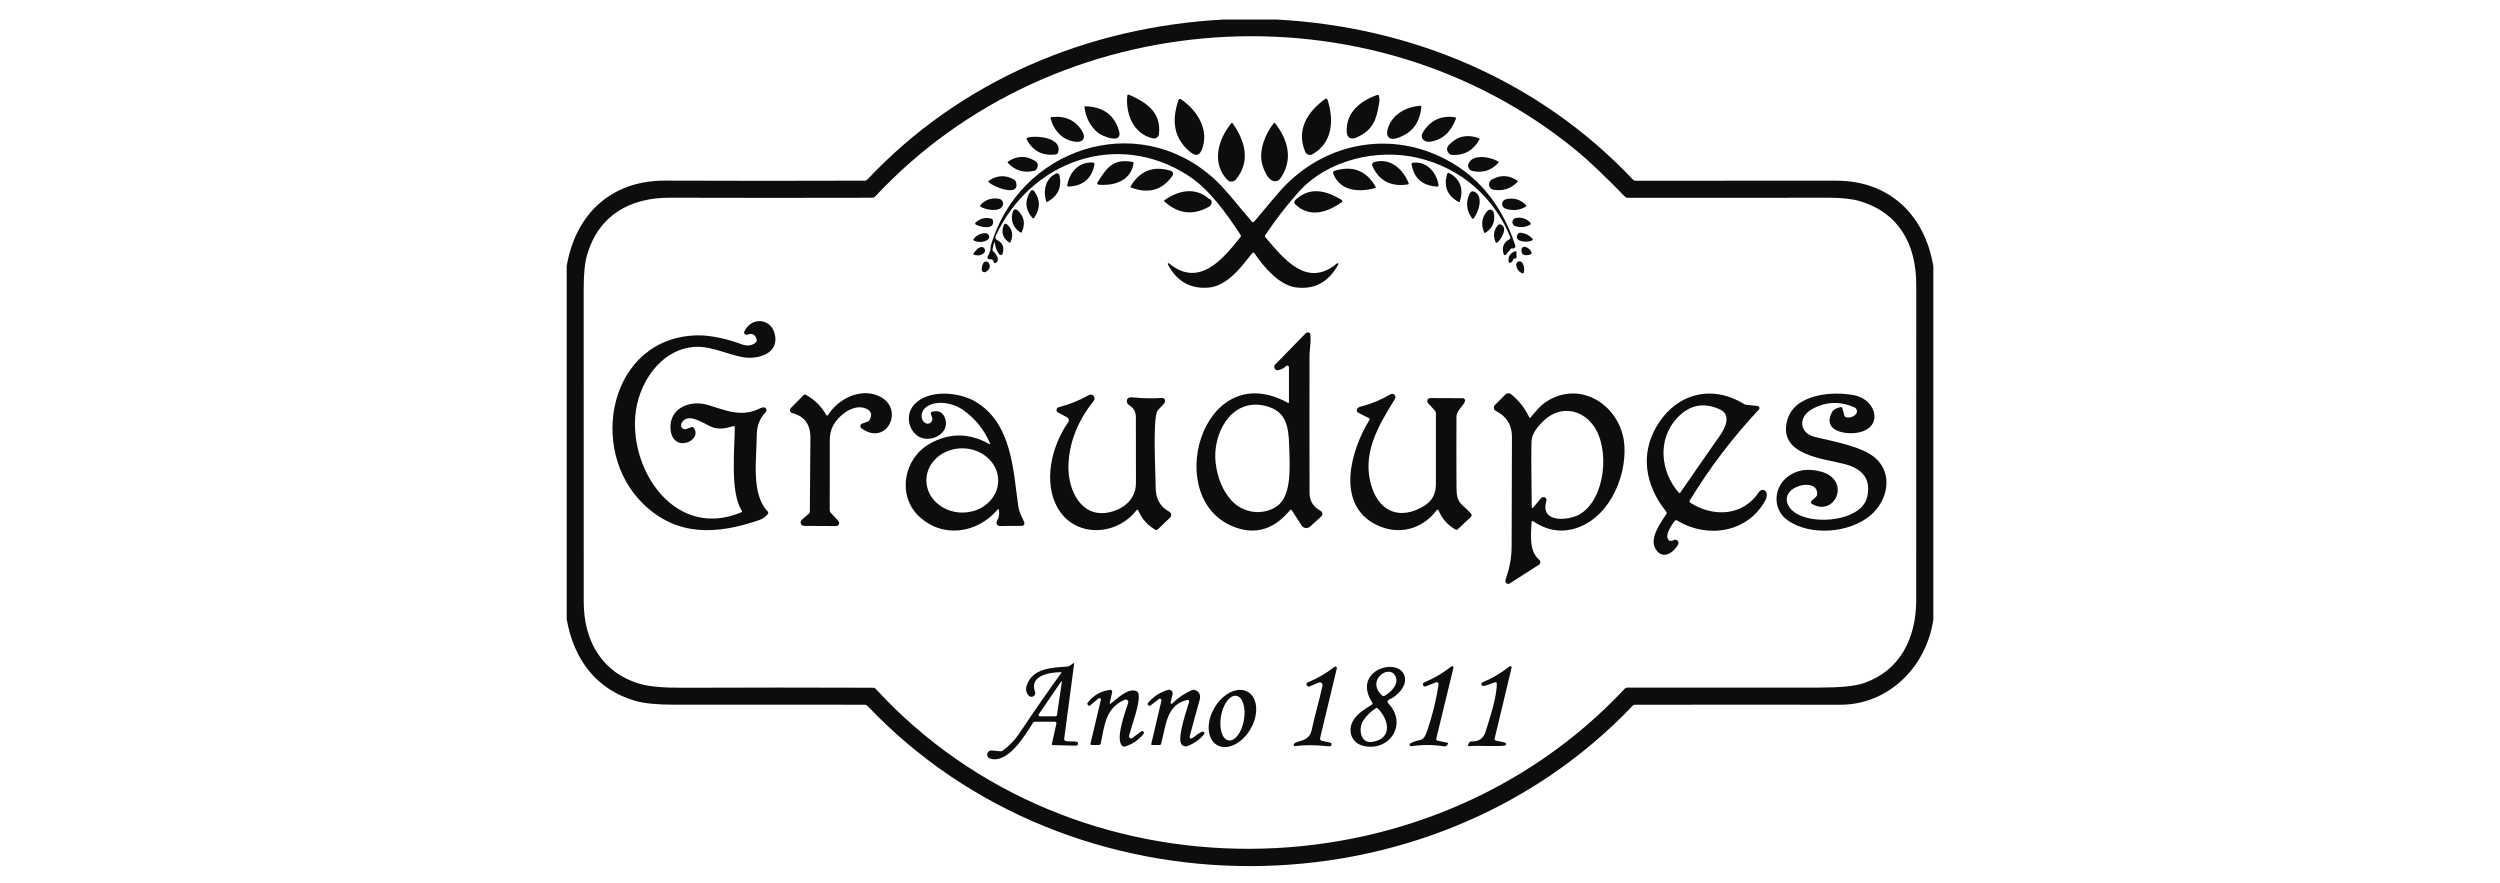 <svg xmlns="http://www.w3.org/2000/svg" width="201" height="71" viewBox="0 0 201 71" fill="none"><path d="M90.632 7.696C90.49 9.167 91.131 10.779 92.696 11.126C92.912 11.173 93.124 11.037 93.173 10.821C93.177 10.808 93.179 10.794 93.181 10.781C93.376 9.02 92.18 8.241 90.776 7.612C90.725 7.59 90.667 7.611 90.642 7.662C90.636 7.673 90.634 7.684 90.632 7.696Z" fill="#0D0D0D"></path><path d="M110.889 8.268C110.919 8.086 110.914 7.902 110.87 7.717C110.849 7.635 110.8 7.607 110.72 7.635C109.356 8.114 108.208 9.048 108.276 10.59C108.299 11.09 108.615 11.253 109.068 11.052C110.412 10.454 110.662 9.622 110.889 8.268Z" fill="#0D0D0D"></path><path d="M95.65 12.185C96.046 12.518 96.387 12.611 96.622 12.043C97.28 10.45 96.224 8.83 94.945 7.976C94.885 7.936 94.803 7.953 94.763 8.014C94.758 8.023 94.752 8.035 94.748 8.044C94.227 9.586 94.288 11.035 95.65 12.185Z" fill="#0D0D0D"></path><path d="M106.544 7.955C105.133 8.976 104.193 10.423 104.938 12.204C105.027 12.414 105.267 12.514 105.476 12.425C105.491 12.42 105.506 12.412 105.521 12.403C107.158 11.48 107.259 9.635 106.732 8.016C106.711 7.951 106.641 7.915 106.577 7.936C106.565 7.942 106.554 7.948 106.544 7.955Z" fill="#0D0D0D"></path><path d="M88.237 10.647C88.571 10.938 90.312 11.671 89.967 10.508C89.594 9.245 88.698 8.59 87.278 8.544C87.212 8.541 87.184 8.573 87.193 8.639C87.305 9.469 87.652 10.139 88.237 10.647Z" fill="#0D0D0D"></path><path d="M114.179 8.505C112.999 8.59 111.828 9.251 111.546 10.478C111.424 11.001 111.737 11.283 112.252 11.126C113.484 10.758 114.156 9.918 114.274 8.603C114.282 8.533 114.249 8.501 114.179 8.505Z" fill="#0D0D0D"></path><path d="M84.471 9.537C84.744 10.535 85.47 11.323 86.546 11.402C87.109 11.444 87.296 11.054 87.031 10.596C86.51 9.688 85.688 9.294 84.559 9.41C84.479 9.417 84.451 9.459 84.471 9.537Z" fill="#0D0D0D"></path><path d="M117.052 9.56C117.07 9.508 117.046 9.452 116.993 9.431C116.985 9.429 116.98 9.427 116.972 9.425C115.86 9.266 115.005 9.668 114.405 10.633C114.132 11.071 114.479 11.459 114.958 11.395C115.937 11.266 116.635 10.654 117.052 9.56Z" fill="#0D0D0D"></path><path d="M98.677 14.46C98.853 14.641 99.143 14.647 99.326 14.473C99.338 14.461 99.349 14.448 99.361 14.437C100.575 12.978 100.099 11.308 99.103 9.914C99.069 9.865 99.033 9.865 98.995 9.912C97.881 11.257 97.426 13.155 98.677 14.46Z" fill="#0D0D0D"></path><path d="M102.882 14.424C104.006 12.921 103.585 11.285 102.537 9.931C102.488 9.866 102.437 9.866 102.388 9.931C101.723 10.791 101.188 12.098 101.48 13.189C101.62 13.713 102.048 14.855 102.787 14.503C102.825 14.484 102.859 14.456 102.882 14.424Z" fill="#0D0D0D"></path><path d="M85.06 12.276C85.483 11.056 83.273 10.857 82.616 11.071C82.534 11.098 82.515 11.149 82.555 11.223C83.042 12.145 83.817 12.545 84.876 12.421C84.96 12.414 85.031 12.357 85.06 12.276Z" fill="#0D0D0D"></path><path d="M116.505 11.639C116.306 11.85 116.291 12.069 116.46 12.295C116.534 12.395 116.653 12.457 116.78 12.461C117.758 12.493 118.476 12.082 118.936 11.228C118.97 11.168 118.955 11.126 118.891 11.103C117.955 10.772 117.159 10.95 116.505 11.639Z" fill="#0D0D0D"></path><path d="M80.002 19.638C80.046 19.939 80.16 20.208 80.342 20.449C80.393 20.515 80.487 20.528 80.554 20.479C80.579 20.46 80.597 20.435 80.605 20.405C80.77 19.896 80.626 19.53 80.175 19.306C80.05 19.246 79.995 19.094 80.054 18.968C82.839 12.961 89.824 10.41 95.539 14.122C97.244 15.23 98.587 17.13 99.741 18.886C99.779 18.945 99.777 19.002 99.735 19.056C98.24 20.954 96.357 23.134 93.981 21.17C93.955 21.149 93.919 21.155 93.898 21.18C93.885 21.197 93.881 21.221 93.89 21.242C94.597 22.608 95.681 23.235 97.14 23.125C98.697 23.006 99.843 21.409 100.685 20.346C100.721 20.301 100.787 20.293 100.834 20.331C100.842 20.339 100.849 20.346 100.857 20.356C101.562 21.415 102.831 22.928 104.178 23.106C105.681 23.303 106.821 22.689 107.598 21.265C107.619 21.235 107.611 21.191 107.581 21.17C107.553 21.151 107.515 21.155 107.492 21.18C105.073 23.21 103.206 20.793 101.738 19.077C101.694 19.028 101.691 18.956 101.727 18.901C102.536 17.697 103.407 16.566 104.339 15.509C106.702 12.827 110.74 11.925 114.012 12.696C117.42 13.497 120.088 15.81 121.429 19.062C121.456 19.125 121.429 19.199 121.37 19.229C120.891 19.485 120.732 19.884 120.893 20.428C120.91 20.486 120.973 20.523 121.031 20.506C121.052 20.5 121.071 20.486 121.086 20.47L121.469 20.005C121.494 19.977 121.526 19.964 121.564 19.968C121.581 19.97 121.6 19.971 121.621 19.977C121.719 19.996 121.816 19.932 121.835 19.833C121.84 19.803 121.838 19.771 121.829 19.742C120.715 16.335 118.691 13.944 115.755 12.575C111.533 10.607 106.742 11.531 103.443 14.8C102.659 15.579 101.706 16.82 100.827 17.82C100.77 17.886 100.711 17.886 100.652 17.82C99.639 16.66 98.566 15.229 97.57 14.333C91.359 8.755 81.912 11.978 79.662 19.757C79.644 19.812 79.639 19.869 79.644 19.926C79.654 20.072 79.576 20.301 79.413 20.615C79.372 20.693 79.402 20.788 79.48 20.829C79.51 20.845 79.546 20.852 79.58 20.846C79.758 20.818 79.864 20.888 79.894 21.057C79.912 21.161 79.968 21.187 80.061 21.136C80.442 20.922 80.086 20.405 79.866 20.218C79.805 20.166 79.785 20.102 79.802 20.024L79.893 19.628C79.934 19.431 79.972 19.433 80.002 19.638Z" fill="#0D0D0D"></path><path d="M83.206 12.929C82.494 12.497 81.781 12.512 81.067 12.975C81.005 13.016 80.999 13.064 81.05 13.117C81.638 13.728 82.344 13.933 83.17 13.726C83.244 13.71 83.299 13.668 83.337 13.601C83.509 13.31 83.466 13.086 83.206 12.929Z" fill="#0D0D0D"></path><path d="M118.071 13.149C117.976 13.369 118.077 13.622 118.294 13.719C118.319 13.73 118.346 13.738 118.374 13.745C119.189 13.929 119.88 13.719 120.449 13.113C120.5 13.058 120.494 13.012 120.43 12.973C119.882 12.632 118.425 12.331 118.071 13.149Z" fill="#0D0D0D"></path><path d="M91.053 13.024C89.489 12.711 88.95 13.533 88.232 14.677C88.2 14.73 88.213 14.799 88.264 14.831C88.28 14.84 88.297 14.846 88.316 14.848C89.598 14.952 90.894 14.554 91.139 13.145C91.15 13.077 91.122 13.037 91.053 13.024Z" fill="#0D0D0D"></path><path d="M113.253 14.725C112.808 13.598 111.772 12.653 110.479 13.035C110.358 13.071 110.29 13.198 110.326 13.317C110.33 13.327 110.334 13.336 110.337 13.348C110.875 14.539 111.827 15.034 113.195 14.829C113.257 14.818 113.276 14.784 113.253 14.725Z" fill="#0D0D0D"></path><path d="M87.877 13.071C86.763 12.98 85.977 13.846 85.812 14.876C85.797 14.963 85.835 15.003 85.922 14.999C87.094 14.941 87.784 14.348 87.995 13.219C88.008 13.149 87.96 13.082 87.892 13.071C87.885 13.073 87.881 13.073 87.877 13.071Z" fill="#0D0D0D"></path><path d="M115.658 14.892C115.524 13.876 114.709 12.944 113.601 13.081C113.531 13.088 113.481 13.153 113.489 13.225C113.489 13.227 113.489 13.23 113.491 13.232C113.699 14.355 114.387 14.944 115.556 15.001C115.609 15.005 115.655 14.963 115.658 14.91C115.658 14.903 115.658 14.897 115.658 14.892Z" fill="#0D0D0D"></path><path d="M94.13 13.729C92.73 13.312 91.657 13.721 90.915 14.956C90.877 15.02 90.892 15.066 90.964 15.09C92.36 15.604 93.461 15.282 94.268 14.126C94.35 14.009 94.323 13.848 94.206 13.764C94.183 13.749 94.158 13.736 94.13 13.729Z" fill="#0D0D0D"></path><path d="M107.194 13.975C107.768 15.386 109.268 15.471 110.559 15.121C110.597 15.111 110.619 15.073 110.61 15.035C110.608 15.03 110.606 15.022 110.602 15.017C109.856 13.717 108.757 13.289 107.307 13.73C107.213 13.759 107.158 13.861 107.188 13.958C107.19 13.965 107.192 13.969 107.194 13.975Z" fill="#0D0D0D"></path><path d="M84.918 13.95C84.054 14.333 83.855 15.323 84.103 16.16C84.126 16.234 84.169 16.251 84.236 16.215C85.082 15.734 85.395 15.02 85.175 14.077C85.153 13.977 85.054 13.916 84.954 13.939C84.94 13.943 84.929 13.946 84.918 13.95Z" fill="#0D0D0D"></path><path d="M116.331 14.039C116.07 15.024 116.383 15.753 117.269 16.232C117.321 16.261 117.355 16.246 117.374 16.191C117.684 15.196 117.419 14.446 116.58 13.941C116.451 13.863 116.369 13.897 116.331 14.039Z" fill="#0D0D0D"></path><path d="M81.509 14.425C80.846 14.058 80.187 14.083 79.531 14.503C79.459 14.549 79.454 14.602 79.514 14.662C79.884 15.035 82.008 15.871 81.695 14.664C81.668 14.562 81.602 14.477 81.509 14.425Z" fill="#0D0D0D"></path><path d="M121.956 14.495C121.284 14.067 120.609 14.05 119.933 14.444C119.722 14.568 119.652 14.836 119.776 15.045C119.842 15.158 119.954 15.236 120.082 15.257C120.816 15.38 121.447 15.183 121.975 14.664C122.04 14.6 122.034 14.543 121.956 14.495Z" fill="#0D0D0D"></path><path d="M82.862 15.367C82.374 16.117 82.419 16.837 83.003 17.526C83.033 17.564 83.09 17.568 83.126 17.537C83.131 17.534 83.135 17.528 83.141 17.522C83.656 16.785 83.658 16.066 83.145 15.361C83.09 15.284 82.982 15.266 82.904 15.323C82.889 15.335 82.874 15.35 82.862 15.367Z" fill="#0D0D0D"></path><path d="M118.161 15.571C117.83 16.259 117.894 16.918 118.353 17.551C118.398 17.613 118.444 17.615 118.489 17.553C118.878 17.047 119.289 15.823 118.584 15.435C118.396 15.333 118.254 15.378 118.161 15.571Z" fill="#0D0D0D"></path><path d="M97.183 15.969C96.095 15.017 94.727 15.312 93.642 16.083C93.585 16.125 93.583 16.168 93.636 16.215C94.737 17.202 95.923 17.339 97.192 16.627C97.393 16.515 97.477 16.278 97.38 16.1C97.372 16.087 97.365 16.073 97.355 16.062C97.338 16.039 97.221 16.005 97.183 15.969Z" fill="#0D0D0D"></path><path d="M107.883 16.085C106.657 15.327 105.295 14.954 104.129 16.102C104.042 16.185 104.04 16.325 104.124 16.412C104.126 16.414 104.127 16.416 104.129 16.418C105.298 17.555 106.729 17.07 107.886 16.251C107.932 16.219 107.943 16.157 107.911 16.111C107.903 16.1 107.894 16.09 107.883 16.085Z" fill="#0D0D0D"></path><path d="M80.326 15.984C79.733 15.88 79.235 16.045 78.832 16.479C78.796 16.517 78.796 16.575 78.833 16.613C78.839 16.619 78.845 16.623 78.85 16.627C79.258 16.865 80.357 17.098 80.614 16.535C80.705 16.339 80.62 16.106 80.423 16.015C80.394 16.001 80.36 15.99 80.326 15.984Z" fill="#0D0D0D"></path><path d="M121.07 16.02C120.86 16.07 120.731 16.282 120.78 16.492C120.81 16.621 120.905 16.725 121.03 16.77C121.595 16.967 122.137 16.922 122.654 16.63C122.701 16.604 122.716 16.545 122.69 16.498C122.686 16.49 122.68 16.483 122.675 16.477C122.226 16.026 121.691 15.874 121.07 16.02Z" fill="#0D0D0D"></path><path d="M81.442 16.981C81.226 17.683 81.414 18.248 82.009 18.672C82.081 18.723 82.134 18.708 82.168 18.628C82.461 17.941 82.335 17.359 81.785 16.882C81.698 16.805 81.563 16.814 81.486 16.901C81.467 16.924 81.452 16.95 81.442 16.981Z" fill="#0D0D0D"></path><path d="M119.593 16.95C119.144 17.441 119.051 18.009 119.313 18.657C119.343 18.731 119.392 18.746 119.458 18.7C120.034 18.303 120.245 17.763 120.091 17.081C120.055 16.926 119.9 16.827 119.745 16.863C119.684 16.876 119.633 16.907 119.593 16.95Z" fill="#0D0D0D"></path><path d="M79.679 17.572C79.211 17.458 78.798 17.566 78.441 17.89C78.398 17.93 78.394 17.998 78.434 18.041C78.44 18.049 78.447 18.055 78.457 18.06C78.773 18.253 80.018 18.528 79.83 17.725C79.811 17.642 79.76 17.592 79.679 17.572Z" fill="#0D0D0D"></path><path d="M123.033 17.89C122.72 17.573 122.337 17.452 121.883 17.524C121.697 17.555 121.572 17.731 121.602 17.916C121.623 18.043 121.714 18.147 121.837 18.185C122.239 18.305 122.625 18.272 122.997 18.089C123.059 18.058 123.084 17.983 123.052 17.92C123.05 17.911 123.042 17.899 123.033 17.89Z" fill="#0D0D0D"></path><path d="M80.71 18.079C80.475 18.644 80.608 19.11 81.106 19.477C81.178 19.532 81.231 19.517 81.266 19.433C81.491 18.875 81.387 18.407 80.951 18.026C80.888 17.971 80.792 17.977 80.737 18.039C80.725 18.051 80.716 18.064 80.71 18.079Z" fill="#0D0D0D"></path><path d="M120.427 18.11C120.093 18.503 120.029 18.951 120.235 19.451C120.268 19.53 120.319 19.543 120.387 19.49C120.69 19.257 121.279 18.272 120.66 18.049C120.567 18.015 120.489 18.036 120.427 18.11Z" fill="#0D0D0D"></path><path d="M122.036 18.816C121.629 19.458 122.834 19.534 123.181 19.327C123.249 19.288 123.256 19.238 123.203 19.18C122.948 18.909 122.631 18.752 122.256 18.71C122.169 18.702 122.084 18.742 122.036 18.816Z" fill="#0D0D0D"></path><path d="M78.331 19.358C78.689 19.503 79.038 19.485 79.377 19.301C79.521 19.223 79.574 19.045 79.496 18.901C79.445 18.805 79.343 18.746 79.233 18.746C78.843 18.75 78.528 18.901 78.29 19.2C78.237 19.272 78.25 19.323 78.331 19.358Z" fill="#0D0D0D"></path><path d="M78.341 20.291L78.286 20.345C78.254 20.377 78.254 20.43 78.286 20.462C78.295 20.471 78.307 20.479 78.318 20.483C78.619 20.583 78.881 20.538 79.103 20.35C79.22 20.248 79.231 20.07 79.129 19.954C79.053 19.867 78.932 19.835 78.824 19.875C78.659 19.935 78.528 20.036 78.434 20.18C78.405 20.218 78.375 20.256 78.341 20.291Z" fill="#0D0D0D"></path><path d="M122.33 20.041C122.285 20.439 122.491 20.591 122.952 20.492C123.149 20.451 123.192 20.346 123.079 20.178C122.967 20.009 122.814 19.899 122.616 19.846C122.493 19.814 122.366 19.888 122.334 20.011C122.334 20.019 122.332 20.03 122.33 20.041Z" fill="#0D0D0D"></path><path d="M121.74 20.793C121.762 20.793 121.785 20.793 121.808 20.793C121.872 20.795 121.925 20.744 121.927 20.68C121.927 20.678 121.927 20.676 121.927 20.676L121.922 20.28C121.92 20.206 121.884 20.18 121.814 20.203C121.416 20.341 121.241 20.621 121.294 21.043C121.302 21.102 121.355 21.142 121.412 21.134C121.423 21.133 121.435 21.129 121.446 21.125C121.556 21.074 121.63 20.983 121.666 20.852C121.675 20.816 121.702 20.795 121.74 20.793Z" fill="#0D0D0D"></path><path d="M79.057 21.155C78.981 21.294 78.938 21.458 78.93 21.653C78.924 21.776 79.019 21.883 79.144 21.888C79.191 21.89 79.239 21.877 79.278 21.852C79.576 21.655 79.654 21.426 79.51 21.161C79.442 21.036 79.284 20.989 79.157 21.057C79.116 21.079 79.08 21.114 79.057 21.155Z" fill="#0D0D0D"></path><path d="M122.394 21.133C122.311 21.008 122.144 20.973 122.019 21.057C121.932 21.115 121.885 21.22 121.902 21.324C121.951 21.627 122.103 21.841 122.353 21.966C122.444 22.011 122.499 21.985 122.52 21.886C122.58 21.602 122.538 21.35 122.394 21.133Z" fill="#0D0D0D"></path><path d="M59.077 34.368C59.065 36.128 58.694 39.587 59.63 41.043C59.675 41.113 59.66 41.164 59.584 41.195C54.404 43.361 50.706 38.037 51.075 33.463C51.284 30.862 53.08 28.057 55.901 27.885C57.286 27.802 58.942 28.709 60.118 28.762C61.297 28.815 62.678 28.245 62.275 26.8C61.92 25.534 60.378 25.495 59.842 26.652C59.798 26.745 59.838 26.856 59.933 26.9C59.978 26.921 60.029 26.923 60.077 26.906C60.486 26.76 60.738 26.892 60.835 27.307C60.856 27.396 60.831 27.472 60.765 27.531C60.458 27.8 60.071 27.847 59.609 27.673C58.576 27.283 57.201 26.945 56.089 26.962C49.012 27.082 47.172 36.141 51.74 40.538C54.471 43.166 57.669 42.973 61.043 41.812C61.344 41.706 61.575 41.543 61.739 41.32C61.782 41.257 61.776 41.172 61.723 41.117C60.376 39.748 60.833 36.889 60.84 35.113C60.842 34.283 61.028 33.7 61.566 33.133C61.653 33.042 61.649 32.901 61.56 32.813C61.523 32.777 61.473 32.755 61.422 32.751C61.369 32.747 61.214 32.774 61.161 32.802C59.635 33.613 58.321 32.972 56.888 32.552C55.462 32.132 53.768 32.825 53.913 34.518C54.088 36.501 56.539 35.435 55.774 34.391C55.734 34.336 55.66 34.313 55.596 34.338L55.189 34.49C55.022 34.552 54.838 34.469 54.776 34.3C54.745 34.219 54.749 34.126 54.787 34.046C55.238 33.103 56.521 34.014 57.119 34.283C57.771 34.577 58.307 34.448 58.951 34.264C59.035 34.243 59.078 34.278 59.077 34.368Z" fill="#0D0D0D"></path><path d="M106.25 41.13C106.227 41.108 106.205 41.091 106.178 41.075C105.587 40.757 105.289 40.276 105.288 39.632C105.278 35.922 105.278 32.209 105.286 28.499C105.286 28.26 105.477 26.877 105.289 26.762C105.189 26.697 105.056 26.716 104.971 26.802L102.525 29.307C102.419 29.413 102.421 29.582 102.525 29.688C102.59 29.749 102.677 29.775 102.764 29.76C103.01 29.715 103.221 29.607 103.399 29.434C103.452 29.381 103.537 29.381 103.592 29.434C103.617 29.459 103.632 29.493 103.632 29.531V32.323C103.632 32.397 103.599 32.417 103.533 32.382C96.578 28.557 93.289 40.397 99.435 42.441C101.063 42.983 102.495 42.505 103.723 41.009C103.768 40.952 103.814 40.954 103.851 41.015L104.653 42.254C104.787 42.46 105.062 42.517 105.267 42.386C105.286 42.373 105.307 42.358 105.324 42.343L106.229 41.52C106.343 41.418 106.352 41.246 106.25 41.13ZM102.654 40.708C101.517 41.483 99.935 41.257 99.016 40.242C98.315 39.467 97.891 38.462 97.739 37.23C97.453 34.895 98.993 31.923 101.779 32.645C103.382 33.06 103.598 34.213 103.647 35.789C103.702 37.581 103.87 39.877 102.654 40.708Z" fill="#0D0D0D"></path><path d="M66.419 33.346C66.03 32.658 65.486 32.124 64.785 31.739C64.719 31.703 64.66 31.713 64.609 31.766L63.58 32.813C63.488 32.906 63.489 33.056 63.582 33.149C63.613 33.179 63.651 33.2 63.694 33.211C64.683 33.457 65.17 34.132 65.157 35.234C65.134 37.196 65.119 39.16 65.111 41.129C65.111 41.195 65.087 41.25 65.037 41.293L64.465 41.788C64.348 41.888 64.335 42.066 64.435 42.184C64.488 42.246 64.566 42.28 64.647 42.282L67.216 42.297C67.355 42.299 67.468 42.187 67.468 42.049C67.468 41.985 67.444 41.922 67.4 41.875L66.79 41.223C66.739 41.168 66.712 41.102 66.712 41.028C66.71 39.172 66.712 37.314 66.714 35.458C66.714 34.963 66.801 34.556 66.976 34.234C67.43 33.385 68.609 32.461 69.567 32.827C70.045 33.007 70.16 33.319 69.914 33.762C69.88 33.821 69.827 33.868 69.763 33.891L69.306 34.062C69.196 34.103 69.143 34.224 69.183 34.334C69.198 34.372 69.223 34.404 69.255 34.429C71.349 35.973 72.841 32.711 70.564 31.8C69.082 31.205 67.387 32.097 66.58 33.355C66.527 33.44 66.472 33.437 66.419 33.346Z" fill="#0D0D0D"></path><path d="M82.348 41.986C82.17 41.566 81.939 41.18 81.872 40.721C81.461 37.859 81.378 34.016 78.407 32.281C77.13 31.537 74.712 31.264 73.528 32.499C72.825 33.232 72.954 34.446 73.759 35.035C74.693 35.719 76.471 34.895 75.969 33.59C75.79 33.135 75.448 32.972 74.938 33.103C74.866 33.12 74.819 33.196 74.839 33.268C74.839 33.272 74.839 33.274 74.841 33.279L74.94 33.577C75.004 33.772 74.896 33.984 74.701 34.047C74.591 34.083 74.472 34.065 74.377 34.003C73.977 33.738 74.023 33.111 74.386 32.796C75.203 32.094 76.643 32.397 77.45 32.972C78.409 33.654 79.121 34.539 79.589 35.628C79.627 35.715 79.604 35.736 79.519 35.689C77.903 34.791 76.311 34.787 74.739 35.683C72.647 36.874 72.119 39.818 73.871 41.498C75.741 43.29 78.549 42.928 80.22 40.958C80.258 40.913 80.285 40.918 80.3 40.977C80.374 41.305 80.326 41.606 80.154 41.88C80.076 42.005 80.116 42.172 80.241 42.25C80.283 42.276 80.332 42.29 80.381 42.29L82.158 42.28C82.272 42.28 82.365 42.185 82.365 42.072C82.365 42.038 82.359 42.013 82.348 41.986ZM77.38 41.212H77.335C75.752 41.189 74.481 40.032 74.481 38.621V38.589C74.5 37.174 75.787 36.045 77.357 36.045H77.403C78.998 36.068 80.275 37.242 80.256 38.668C80.237 40.083 78.951 41.212 77.38 41.212Z" fill="#0D0D0D"></path><path d="M130.603 35.838C130.412 32.7 127.104 30.41 124.243 32.351C123.803 32.651 123.428 33.12 123.076 33.55C123.024 33.617 122.981 33.611 122.943 33.535C122.598 32.808 122.113 32.194 121.49 31.692C121.353 31.582 121.156 31.592 121.033 31.717L120.192 32.563C120.076 32.683 120.076 32.87 120.194 32.988C120.217 33.01 120.239 33.029 120.268 33.043C121.134 33.474 121.564 34.169 121.56 35.13C121.55 38.06 121.543 40.992 121.535 43.922C121.533 44.922 121.348 45.735 121.041 46.633C120.999 46.754 121.06 46.888 121.183 46.93C121.251 46.955 121.325 46.945 121.387 46.905L123.733 45.403C123.847 45.33 123.881 45.174 123.805 45.061C123.792 45.038 123.775 45.019 123.754 45.004C122.916 44.32 123.091 42.926 123.14 41.975C123.146 41.879 123.189 41.856 123.267 41.911C124.279 42.594 125.315 42.809 126.378 42.56C129.205 41.897 130.77 38.547 130.603 35.838ZM126.992 41.358C126.099 41.867 123.784 42.074 124.33 40.278C124.358 40.181 124.328 40.077 124.25 40.015C124.144 39.928 123.989 39.943 123.904 40.047L123.301 40.772C123.204 40.888 123.153 40.871 123.151 40.719C123.112 37.935 123.108 36.183 123.136 35.459C123.161 34.829 123.699 34.206 124.182 33.764C125.415 32.633 127.087 32.863 128.077 34.171C129.476 36.009 129.091 40.153 126.992 41.358Z" fill="#0D0D0D"></path><path d="M141.759 39.392C141.634 39.373 141.511 39.429 141.441 39.534C140.143 41.5 137.776 41.611 135.903 40.424C135.825 40.375 135.812 40.312 135.859 40.234C137.462 37.605 139.313 35.166 141.42 32.921C141.484 32.853 141.479 32.747 141.41 32.686C141.384 32.662 141.353 32.647 141.317 32.643C141.024 32.605 140.721 32.573 140.41 32.544C140.34 32.539 140.274 32.518 140.215 32.48C137.576 30.864 134.749 31.666 133.208 34.249C131.857 36.514 132.269 39.026 133.964 41.138C134.01 41.197 134.014 41.278 133.97 41.34C133.411 42.157 132.665 43.269 133.064 44.051C133.563 45.028 134.457 44.572 134.917 43.79C134.991 43.666 134.95 43.504 134.826 43.432C134.747 43.386 134.65 43.382 134.569 43.426C134.332 43.549 134.167 43.5 134.074 43.278C133.921 42.909 134.429 42.168 134.639 41.89C134.698 41.812 134.766 41.799 134.847 41.85C137.278 43.335 140.526 42.831 141.939 40.217C142.083 39.948 142.157 39.45 141.759 39.392ZM134.965 39.604C133.523 37.95 133.22 35.363 134.819 33.628C135.804 32.558 136.95 32.317 138.263 32.908C139.22 33.336 138.72 34.393 138.314 34.974C137.238 36.509 136.168 38.049 135.107 39.594C135.065 39.659 135.016 39.66 134.965 39.604Z" fill="#0D0D0D"></path><path d="M145.913 35.13C144.674 34.827 144.551 33.552 145.643 32.923C146.747 32.287 147.895 32.23 149.087 32.749C149.265 32.827 149.347 33.033 149.271 33.209C149.254 33.251 149.227 33.289 149.195 33.319C148.973 33.537 148.719 33.613 148.43 33.543C148.356 33.526 148.306 33.482 148.287 33.408L148.123 32.819C148.1 32.743 148.051 32.713 147.975 32.732C147.621 32.81 147.393 32.944 147.291 33.135C146.495 34.63 148.322 34.963 149.339 34.789C151.452 34.429 150.902 32.181 149.157 31.796C147.442 31.419 144.294 31.643 143.701 33.76C142.899 36.617 146.641 36.865 148.344 37.321C149.839 37.719 150.432 38.598 150.122 39.958C149.635 42.102 144.866 42.367 143.839 40.736C142.831 39.132 146.203 38.251 146.101 39.746C146.095 39.825 146.059 39.897 146.001 39.95L145.654 40.263C145.589 40.322 145.584 40.42 145.641 40.484C145.652 40.496 145.663 40.507 145.679 40.515C147.535 41.596 148.884 38.579 146.393 37.914C145.355 37.638 144.472 37.772 143.744 38.316C142.577 39.191 142.488 40.952 143.721 41.829C145.55 43.125 148.721 42.862 150.402 41.422C151.779 40.244 152.244 38.083 150.745 36.797C149.669 35.882 147.412 35.495 145.913 35.13Z" fill="#0D0D0D"></path><path d="M115.672 41.053C115.952 41.723 116.407 42.233 117.036 42.581C117.089 42.61 117.155 42.6 117.201 42.559L118.258 41.564C118.334 41.492 118.34 41.373 118.271 41.293C117.565 40.486 117.108 40.555 117.102 39.249C117.093 37.333 117.091 35.414 117.1 33.495C117.102 32.895 118.021 32.372 117.737 32.067C117.709 32.035 117.669 32.016 117.627 32.016L114.984 32.005C114.853 32.005 114.747 32.113 114.747 32.243C114.747 32.302 114.768 32.357 114.808 32.401L115.374 33.022C115.424 33.075 115.446 33.137 115.446 33.211C115.446 35.115 115.446 37.02 115.446 38.928C115.446 39.734 115.121 40.303 114.473 40.691C112.601 41.818 110.966 41.176 110.31 39.215C109.408 36.524 110.822 34.24 112.155 32.071C112.233 31.948 112.195 31.785 112.072 31.707C111.989 31.654 111.883 31.652 111.797 31.703C111.072 32.133 110.272 32.463 109.397 32.692C109.186 32.747 109.084 32.851 109.086 33.008C109.088 33.077 109.126 33.139 109.186 33.171L110.068 33.624C110.13 33.658 110.143 33.706 110.105 33.764C108.605 36.166 107.356 40.536 110.625 42.178C112.381 43.062 114.308 42.606 115.503 41.028C115.573 40.945 115.628 40.95 115.672 41.053Z" fill="#0D0D0D"></path><path d="M91.527 41.056C91.811 41.725 92.267 42.238 92.898 42.598C92.953 42.63 93.022 42.621 93.067 42.579L94.083 41.606C94.196 41.496 94.2 41.316 94.09 41.202C94.069 41.181 94.047 41.163 94.02 41.149C93.283 40.752 92.915 40.1 92.917 39.195C92.919 38.136 92.656 33.698 93.063 33.022C93.219 32.762 93.884 32.38 93.605 32.065C93.562 32.016 93.497 31.988 93.429 31.993C92.66 32.048 91.889 32.033 91.112 31.952C90.722 31.91 90.555 32.035 90.608 32.332C90.627 32.427 90.682 32.508 90.763 32.558C91.112 32.772 91.324 33.079 91.324 33.518C91.324 35.285 91.326 37.058 91.33 38.837C91.332 40.092 90.397 40.909 89.232 41.178C86.913 41.716 85.835 39.365 85.903 37.393C85.968 35.584 86.629 33.885 87.885 32.296C87.919 32.253 87.946 32.211 87.969 32.171C88.048 32.023 87.991 31.84 87.844 31.76C87.751 31.711 87.641 31.713 87.55 31.764C86.782 32.196 85.972 32.522 85.119 32.741C84.996 32.772 84.92 32.897 84.95 33.022C84.966 33.086 85.009 33.139 85.068 33.169L85.792 33.552C85.924 33.622 85.974 33.785 85.903 33.918C85.898 33.927 85.892 33.937 85.886 33.946C84.524 35.878 83.863 38.774 85.037 40.839C86.396 43.221 89.7 43.146 91.362 41.039C91.432 40.954 91.485 40.962 91.527 41.056Z" fill="#0D0D0D"></path><path d="M85.67 59.571C85.587 59.539 85.551 59.478 85.562 59.391L86.358 53.391C86.369 53.307 86.341 53.29 86.273 53.34L86.03 53.51C85.962 53.559 85.888 53.584 85.806 53.592C84.566 53.682 83.008 53.713 82.544 55.12C82.445 55.419 82.504 55.743 82.733 55.95C82.856 56.06 83.048 56.048 83.158 55.925C83.232 55.842 83.254 55.724 83.216 55.622C82.75 54.349 84.289 54.059 85.276 54.044C85.342 54.042 85.356 54.069 85.316 54.122C84.372 55.412 83.241 57.039 81.924 59.005C81.599 59.49 81.166 59.937 80.628 60.346C80.57 60.391 80.503 60.41 80.428 60.403L79.738 60.338C79.554 60.323 79.391 60.46 79.372 60.643C79.359 60.804 79.459 60.948 79.611 60.996C81.053 61.416 82.404 59.141 83.05 58.111C83.086 58.056 83.135 58.028 83.203 58.028H84.816C84.882 58.028 84.937 58.081 84.937 58.149C84.937 58.158 84.937 58.166 84.935 58.175L84.564 59.842C84.554 59.884 84.573 59.907 84.615 59.907L86.498 59.95C86.589 59.952 86.665 59.884 86.676 59.795C86.712 59.492 85.928 59.673 85.67 59.571ZM85.363 54.889L84.982 57.476C84.973 57.543 84.914 57.592 84.846 57.592H83.596C83.576 57.592 83.556 57.586 83.539 57.575C83.493 57.545 83.482 57.48 83.512 57.435L85.276 54.855C85.354 54.743 85.382 54.755 85.363 54.889Z" fill="#0D0D0D"></path><path d="M106.137 59.342L107.481 53.737C107.496 53.673 107.456 53.611 107.393 53.593C107.357 53.584 107.321 53.593 107.291 53.616C106.63 54.131 105.912 54.548 105.137 54.864C105.057 54.897 105.018 54.987 105.05 55.067C105.057 55.086 105.069 55.105 105.084 55.12L105.139 55.173C105.177 55.211 105.22 55.221 105.271 55.2L106.031 54.876C106.141 54.83 106.268 54.882 106.313 54.991C106.331 55.031 106.334 55.075 106.327 55.118C106.079 56.319 105.711 57.486 105.463 58.681C105.232 59.78 104.087 59.473 104.015 59.882C104 59.961 104.034 59.995 104.114 59.986C104.896 59.884 105.798 59.889 106.819 60.003C106.967 60.02 107.049 59.967 107.062 59.848C107.071 59.774 107.039 59.728 106.965 59.711L106.279 59.564C106.179 59.543 106.116 59.444 106.137 59.346C106.137 59.344 106.137 59.342 106.137 59.342Z" fill="#0D0D0D"></path><path d="M115.666 55.018C115.48 56.241 115.181 57.465 114.771 58.687C114.4 59.789 114.203 59.321 113.396 59.763C113.335 59.797 113.314 59.872 113.348 59.933C113.373 59.978 113.424 60.001 113.475 59.995C114.349 59.865 115.224 59.868 116.103 60.005C116.194 60.02 116.27 59.992 116.332 59.922L116.406 59.834C116.433 59.802 116.431 59.757 116.401 59.73C116.391 59.723 116.38 59.717 116.367 59.713L115.58 59.55C115.508 59.537 115.463 59.467 115.476 59.393C115.476 59.391 115.476 59.391 115.476 59.389L116.855 53.696C116.871 53.637 116.835 53.58 116.776 53.565C116.744 53.557 116.71 53.565 116.683 53.586C116.014 54.114 115.285 54.542 114.495 54.868C114.409 54.912 114.375 55.016 114.417 55.101C114.455 55.177 114.542 55.215 114.624 55.188L115.465 54.857C115.541 54.827 115.626 54.862 115.656 54.938C115.667 54.965 115.671 54.991 115.666 55.018Z" fill="#0D0D0D"></path><path d="M120.166 59.391L121.532 53.686C121.546 53.63 121.51 53.573 121.455 53.559C121.424 53.552 121.392 53.559 121.366 53.578C120.704 54.101 119.984 54.527 119.204 54.855C119.12 54.889 119.082 54.986 119.117 55.067C119.124 55.084 119.134 55.099 119.147 55.113C119.276 55.26 119.982 54.906 120.195 54.857C120.289 54.834 120.339 54.87 120.341 54.969C120.35 56.133 119.681 58.031 119.45 58.8C119.281 59.367 118.897 59.638 118.298 59.613C118.224 59.609 118.156 59.649 118.12 59.713L118.037 59.874C118.016 59.916 118.031 59.965 118.073 59.986C118.088 59.994 118.105 59.997 118.122 59.994C118.671 59.914 120.799 60.058 121.034 59.922C121.091 59.889 121.11 59.819 121.078 59.763C121.061 59.734 121.034 59.713 121 59.706L120.259 59.541C120.191 59.53 120.149 59.461 120.166 59.391Z" fill="#0D0D0D"></path><path d="M111.666 56.258C112.297 55.997 113.108 55.205 112.948 54.436C112.6 52.737 108.613 53.819 110.328 56.486C110.37 56.55 110.358 56.601 110.298 56.645C109.737 57.026 109.18 57.306 108.814 57.906C108.305 58.745 108.655 59.761 109.657 59.98C111.719 60.435 113.217 58.209 111.605 56.533C111.539 56.465 111.541 56.359 111.609 56.294C111.626 56.279 111.647 56.268 111.666 56.258ZM110.338 59.647C109.36 59.806 109.184 58.547 109.619 57.91C109.877 57.531 110.207 57.211 110.608 56.946C110.667 56.906 110.722 56.91 110.773 56.961C111.67 57.851 111.993 59.384 110.338 59.647ZM111.302 55.952C111.243 55.984 111.188 55.978 111.137 55.933C109.729 54.664 111.827 53.258 112.236 54.47C112.441 55.073 111.774 55.7 111.302 55.952Z" fill="#0D0D0D"></path><path d="M95.461 56.274C95.525 56.258 95.591 56.3 95.605 56.365C95.608 56.385 95.608 56.406 95.603 56.425C95.411 57.09 94.682 59.187 94.951 59.766C95.044 59.965 95.273 60.058 95.478 59.98C95.993 59.783 96.433 59.477 96.796 59.06C96.853 58.995 96.846 58.899 96.783 58.842C96.781 58.84 96.779 58.838 96.777 58.836C96.618 58.709 96.01 59.274 95.832 59.363C95.768 59.395 95.69 59.37 95.658 59.308C95.642 59.28 95.639 59.245 95.648 59.213C95.91 58.23 96.175 57.259 96.446 56.3C96.556 55.912 96.446 55.586 96.052 55.472C95.978 55.45 95.904 55.455 95.834 55.486C95.239 55.741 94.712 56.099 94.252 56.558C94.222 56.59 94.172 56.592 94.14 56.562C94.119 56.541 94.11 56.512 94.117 56.484L94.273 55.808C94.309 55.652 94.21 55.497 94.053 55.461C94.005 55.45 93.956 55.452 93.909 55.465C93.27 55.651 92.736 56.001 92.304 56.512C92.255 56.575 92.266 56.664 92.329 56.713C92.378 56.753 92.448 56.755 92.501 56.717L93.176 56.2C93.233 56.156 93.314 56.168 93.358 56.224C93.38 56.255 93.39 56.296 93.38 56.334L92.564 59.795C92.547 59.863 92.573 59.899 92.643 59.899H93.233C93.293 59.899 93.333 59.869 93.352 59.808C93.754 58.331 93.765 56.649 95.461 56.274Z" fill="#0D0D0D"></path><path d="M100.325 55.626C100.135 55.516 99.925 55.465 99.705 55.465C98.981 55.465 98.151 56.018 97.63 56.923C97.326 57.45 97.176 58.011 97.176 58.507C97.176 59.124 97.405 59.647 97.85 59.905H97.852C98.657 60.37 99.862 59.789 100.544 58.607C100.85 58.081 100.999 57.52 100.999 57.024C100.999 56.406 100.772 55.883 100.325 55.626ZM100.01 57.899C99.834 58.889 99.281 59.619 98.773 59.53C98.265 59.442 97.994 58.566 98.169 57.575C98.335 56.639 98.837 55.938 99.32 55.938C99.349 55.938 99.377 55.94 99.406 55.944C99.914 56.031 100.185 56.908 100.01 57.899Z" fill="#0D0D0D"></path><path d="M89.228 56.49L89.418 55.635C89.435 55.56 89.388 55.484 89.312 55.467C89.297 55.463 89.28 55.463 89.263 55.465C88.512 55.556 87.908 55.901 87.449 56.499C87.404 56.558 87.408 56.613 87.461 56.666L87.525 56.73C87.554 56.76 87.586 56.762 87.62 56.734L88.327 56.152C88.376 56.113 88.448 56.118 88.488 56.166C88.51 56.194 88.52 56.23 88.51 56.266L87.681 59.757C87.658 59.852 87.694 59.899 87.792 59.899H88.351C88.423 59.899 88.486 59.848 88.501 59.778C88.808 58.333 88.863 56.935 90.428 56.257C90.532 56.211 90.653 56.26 90.699 56.367C90.718 56.41 90.72 56.459 90.706 56.505C90.496 57.188 89.624 59.459 90.242 59.982C90.299 60.03 90.375 60.043 90.445 60.022C91.047 59.836 91.546 59.497 91.942 59.005C91.989 58.944 91.98 58.855 91.919 58.808C91.87 58.768 91.802 58.768 91.75 58.806L91.034 59.34C90.96 59.395 90.858 59.378 90.803 59.304C90.775 59.264 90.763 59.215 90.775 59.168C90.951 58.416 91.741 56.408 91.521 55.73C91.502 55.667 91.457 55.614 91.398 55.582C90.742 55.243 89.822 56.177 89.323 56.552C89.236 56.617 89.204 56.597 89.228 56.49Z" fill="#0D0D0D"></path><path d="M98.38 1.57H102.654C113.573 2.165 123.753 6.465 131.3 14.45C131.349 14.503 131.411 14.53 131.483 14.53C136.857 14.535 142.232 14.534 147.609 14.526C151.855 14.52 154.742 17.214 155.441 21.415V49.8C154.892 53.639 151.803 56.666 147.969 56.66C142.463 56.652 136.955 56.654 131.447 56.662C131.373 56.662 131.313 56.688 131.264 56.741C114.958 73.9 86.087 73.957 69.759 56.768C69.691 56.698 69.598 56.658 69.501 56.658C64.386 56.66 59.267 56.658 54.143 56.656C52.817 56.656 51.803 56.556 51.101 56.355C47.957 55.459 46.135 53.038 45.562 49.779V21.39C46.288 17.153 49.193 14.507 53.461 14.522C58.837 14.543 64.197 14.543 69.543 14.524C69.617 14.524 69.678 14.498 69.727 14.444C77.232 6.461 87.487 2.152 98.38 1.57ZM70.401 55.376C86.299 72.703 114.742 72.368 130.634 55.366C130.684 55.311 130.746 55.285 130.822 55.285C135.989 55.287 141.154 55.285 146.317 55.281C147.95 55.279 149.104 55.167 149.776 54.946C152.804 53.94 154.064 51.271 154.064 48.226C154.07 39.782 154.07 31.338 154.066 22.896C154.066 19.706 152.738 17.153 149.562 16.181C148.939 15.99 148.088 15.897 147.01 15.897C141.627 15.907 136.241 15.909 130.85 15.903C130.775 15.903 130.71 15.876 130.657 15.822C129.359 14.498 127.978 13.113 126.62 12.005C110.045 -1.5 84.831 0.261 70.345 15.82C70.297 15.871 70.231 15.899 70.161 15.899C64.725 15.914 59.289 15.912 53.852 15.897C50.665 15.886 48.158 17.295 47.218 20.434C47.023 21.083 46.927 21.996 46.928 23.169C46.934 31.573 46.936 39.977 46.932 48.381C46.932 51.533 48.399 54.109 51.491 54.993C52.215 55.202 53.357 55.302 54.918 55.296C60.019 55.275 65.117 55.275 70.214 55.294C70.29 55.294 70.352 55.321 70.401 55.376Z" fill="#0D0D0D"></path></svg>